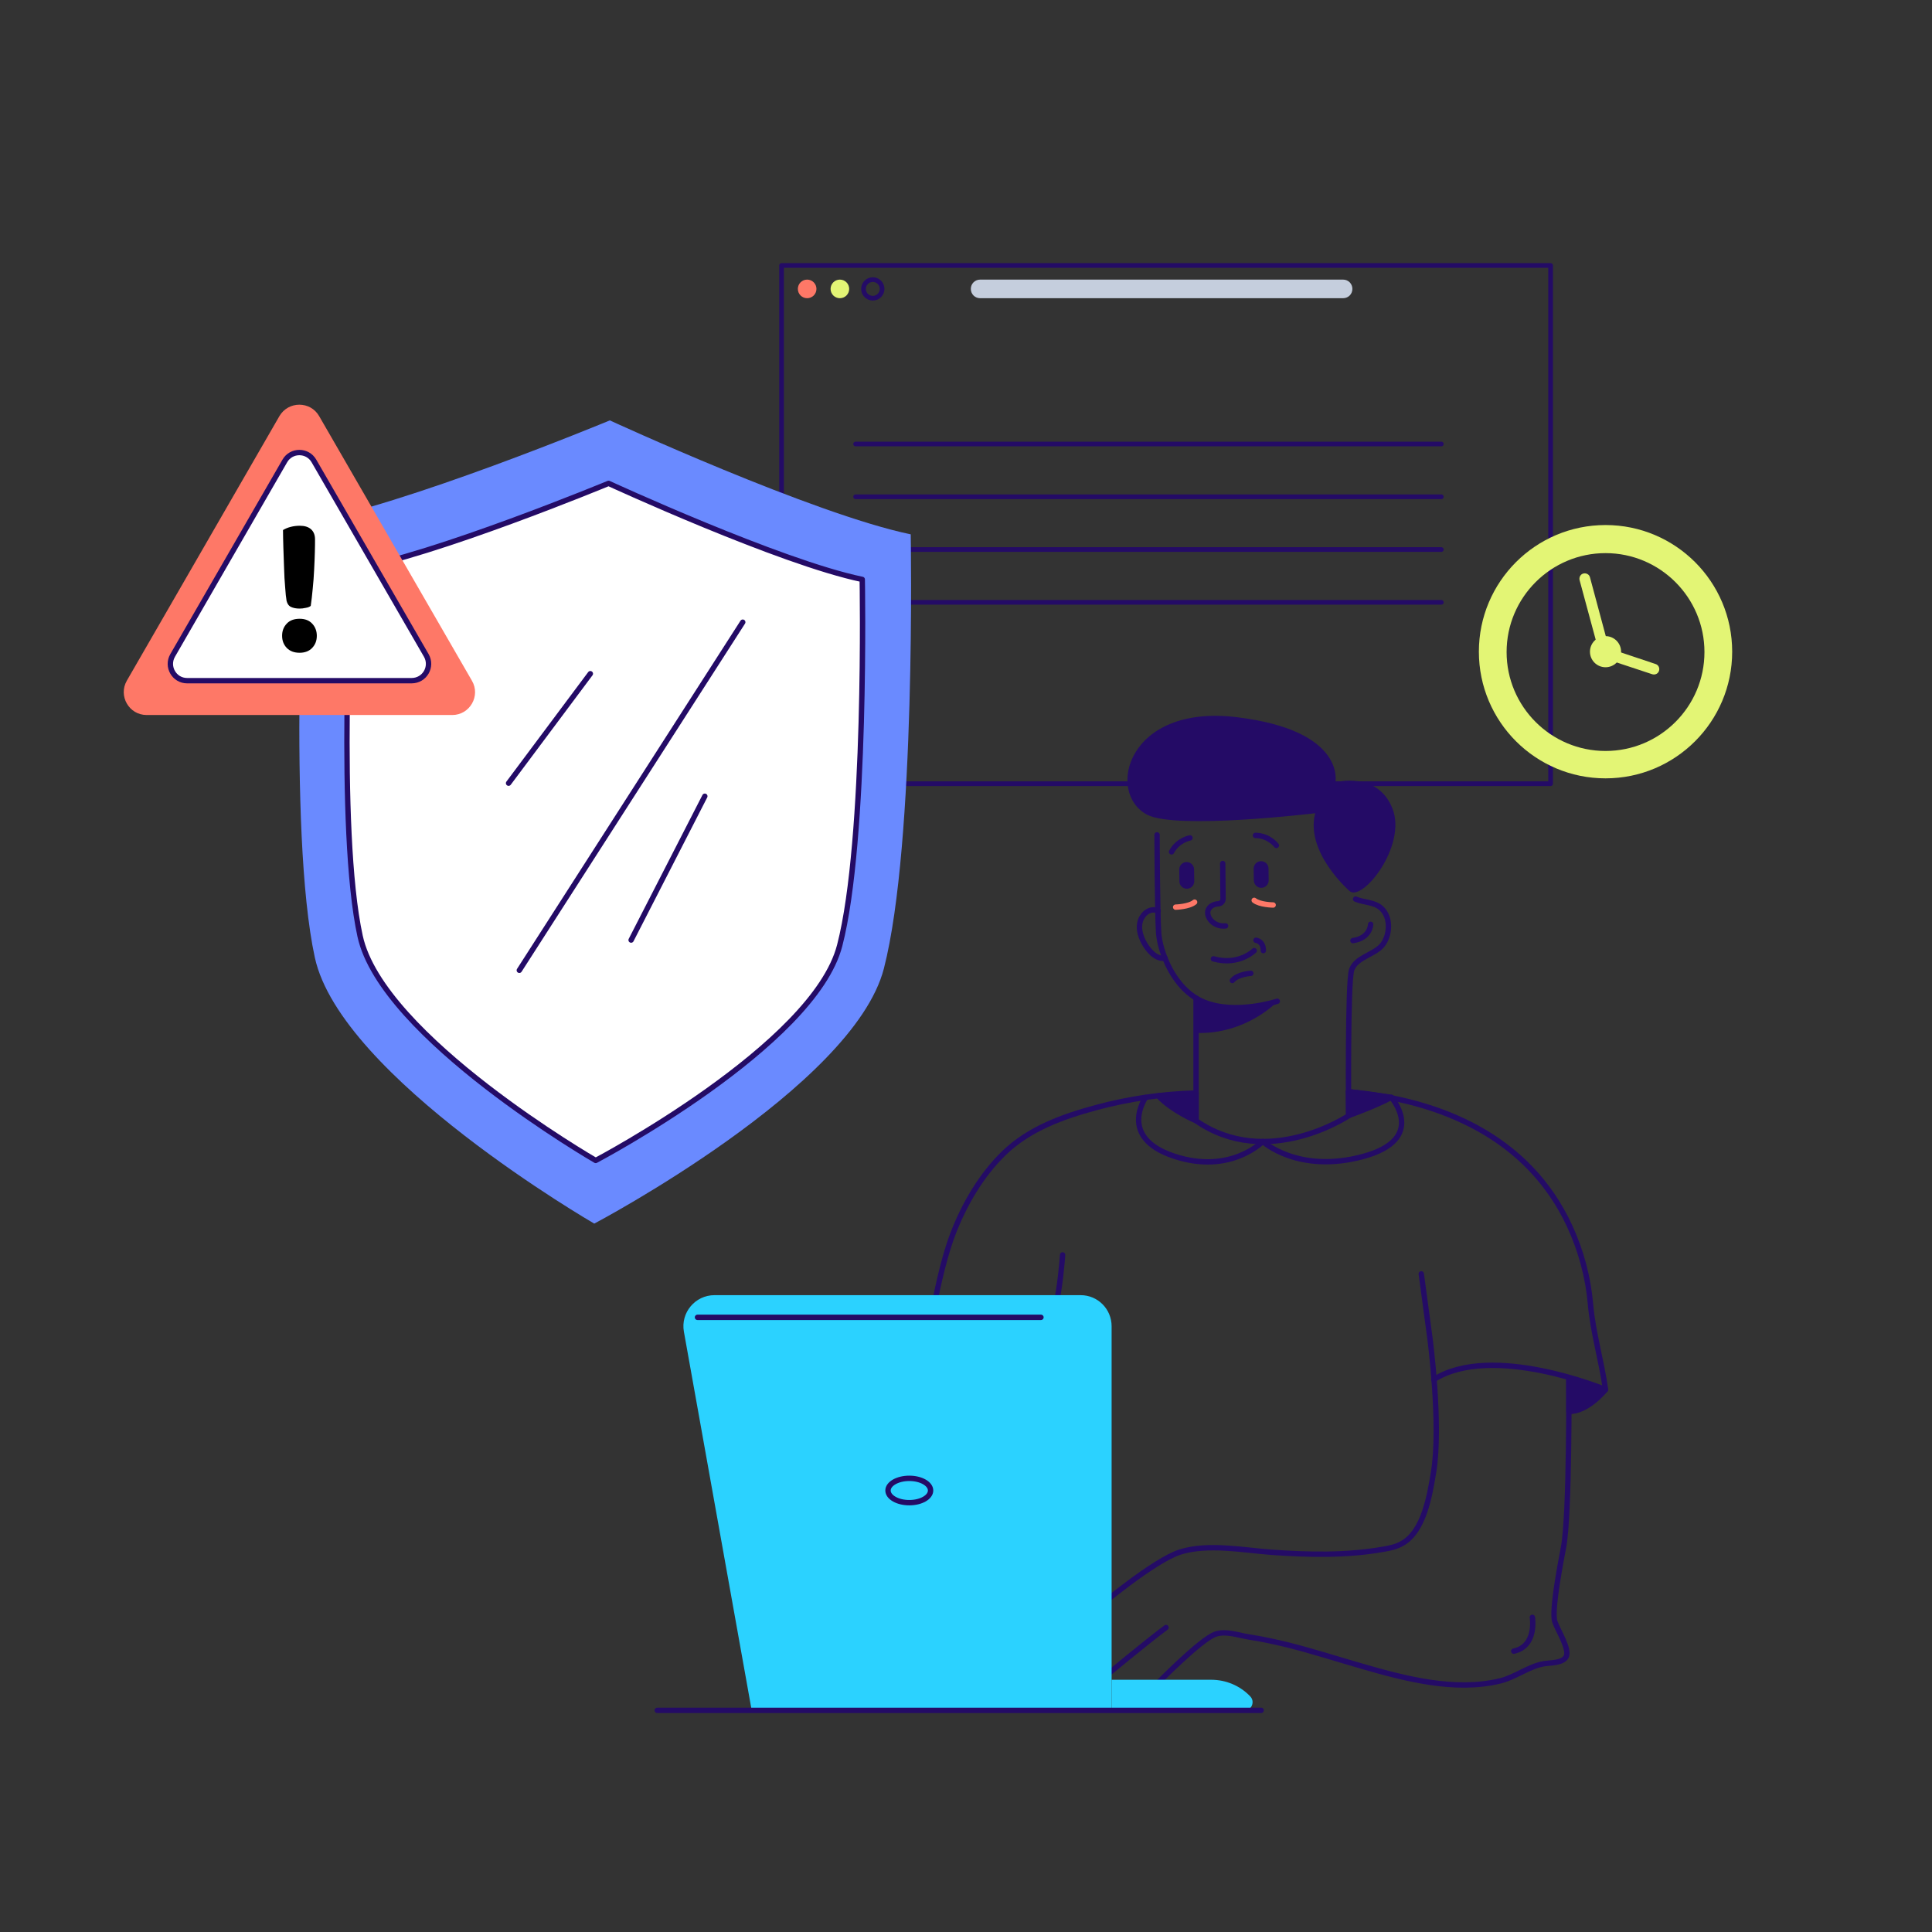 <svg xmlns="http://www.w3.org/2000/svg" xmlns:xlink="http://www.w3.org/1999/xlink" id="Layer_1" x="0px" y="0px" viewBox="0 0 1080 1080" style="enable-background:new 0 0 1080 1080;" xml:space="preserve"><rect x="0" y="0" width="1080" height="1080" fill="#333333" stroke="none"/><style type="text/css">	.st0{fill:none;stroke:#240B66;stroke-width:2.617;stroke-linecap:round;stroke-linejoin:round;stroke-miterlimit:10;}	.st1{fill:#FE7867;}	.st2{fill:#E3F575;}	.st3{fill:#C5CEDD;}	.st4{fill:#240B66;stroke:#240B66;stroke-width:3;stroke-linecap:round;stroke-linejoin:round;stroke-miterlimit:10;}	.st5{fill:none;stroke:#240B66;stroke-width:3;stroke-linecap:round;stroke-linejoin:round;stroke-miterlimit:10;}	.st6{fill:#240B66;}	.st7{fill:none;stroke:#FE7867;stroke-width:3;stroke-linecap:round;stroke-linejoin:round;stroke-miterlimit:10;}	.st8{fill:#2BD2FF;}	.st9{fill:#6A8AFF;}	.st10{fill:#FFFFFF;stroke:#240B66;stroke-width:3;stroke-linecap:round;stroke-linejoin:round;stroke-miterlimit:10;}</style><g>	<g>		<polyline class="st0" points="713.1,438.1 436.9,438.1 436.9,148.4 866.8,148.4 866.8,438.1 713.1,438.1   "></polyline>		<g>			<circle class="st1" cx="451.2" cy="161.5" r="5.2"></circle>			<circle class="st2" cx="469.5" cy="161.5" r="5.2"></circle>			<circle class="st0" cx="487.9" cy="161.5" r="5.2"></circle>		</g>		<path class="st3" d="M750.8,166.7H547.9c-2.9,0-5.2-2.3-5.2-5.2v0c0-2.9,2.3-5.2,5.2-5.2h202.9c2.9,0,5.2,2.3,5.2,5.2v0    C756,164.4,753.7,166.7,750.8,166.7z"></path>	</g>	<line class="st0" x1="478.3" y1="248.2" x2="805.7" y2="248.2"></line>	<line class="st0" x1="478.3" y1="277.7" x2="805.7" y2="277.7"></line>	<line class="st0" x1="478.3" y1="307.2" x2="805.7" y2="307.2"></line>	<line class="st0" x1="478.3" y1="336.7" x2="805.7" y2="336.7"></line></g><g>	<g>		<path class="st4" d="M897.5,776.8c0,0-10,12.5-20.5,12.2l0-18.7L897.5,776.8z"></path>		<g>			<path class="st5" d="M616.9,937.8c0,0,24.1-20,34.9-28"></path>			<path class="st5" d="M613.3,899c0,0,31.9-27,46.7-31.5c15.5-4.7,34.6-1,50.4,0.2c21,1.5,42.3,2,63.1-1.7     c3.6-0.6,7.2-1.4,10.3-3.2c12.2-6.8,15.4-26.9,17.5-39.4c4.5-26.5-2-75.6-2-75.6l-4.8-35.7"></path>			<path class="st5" d="M766.2,516.7c0,0-0.1,7.7-9.9,9.1"></path>			<path class="st6" d="M705.1,496.3L705.1,496.3c2.3,0,4.1-1.9,4.1-4.2l-0.1-6.6c0-2.3-1.9-4.1-4.2-4.1h0c-2.3,0-4.1,1.9-4.1,4.2     l0.1,6.6C701,494.5,702.9,496.4,705.1,496.3z"></path>			<path class="st6" d="M663.5,496.8L663.5,496.8c2.3,0,4.1-1.9,4.1-4.2l-0.1-6.6c0-2.3-1.9-4.1-4.2-4.1l0,0c-2.3,0-4.1,1.9-4.1,4.2     l0.1,6.6C659.3,495,661.2,496.8,663.5,496.8z"></path>			<path class="st5" d="M683.5,482.7l0.2,19.7c0,1.5-1.1,2.7-2.5,2.8c-1.8,0.1-4.1,0.7-5.4,2.7c-2.5,3.6,2.1,10.5,9.3,9.7"></path>			<path class="st5" d="M713.5,472.6c0,0-4-5.5-11.7-5.6"></path>			<path class="st5" d="M665.2,468.4c0,0-6.7,1.1-10.3,7.8"></path>			<path class="st5" d="M647.4,509.2c-4.4-2-8.6,1.5-9.9,5.5c-1.3,4-0.1,8.2,1.8,11.9c2.1,4,6.7,10,12,9"></path>			<path class="st5" d="M706.2,531.4c0,0,0.4-4.9-4.1-5.8"></path>			<path class="st7" d="M711.7,505.9c0,0-7.5-0.1-10.6-2.6"></path>			<path class="st7" d="M657.2,507.1c0,0,7.5-0.2,10.6-2.8"></path>			<path class="st5" d="M757.8,502.6c4.6,2,10.2,1.5,14.2,5c6.1,5.4,4.9,16.3,0.2,21.3c-4.6,4.9-14.2,6.4-16.6,13.2     c-2.4,6.8-1.7,81.6-1.7,81.6s-45.5,30.5-85.3,2.8v-68.5"></path>			<path class="st5" d="M714,559.7c0,0-23.3,7.7-40.9,0.5c-17.6-7.2-24.7-29.1-25.4-38.5c-0.8-11.7-0.9-55-0.9-55"></path>			<path class="st6" d="M714,559.7c0.6-0.1-17.5,18.8-45.4,17.7v-19.4C668.6,557.9,684.1,567.6,714,559.7z"></path>			<path class="st5" d="M701.1,531.4c0,0-8.6,8.6-22.8,4.6"></path>			<path class="st5" d="M699.2,544.1c0,0-7.3,0.4-10.3,4"></path>			<path class="st5" d="M856.6,904.1c0,0,2.7,16.1-10.4,18.9"></path>			<path class="st5" d="M877,770.3c0,0,0.5,76.6-3,94.8s-6.5,36.8-4.8,41.6c1.7,4.8,8.6,15.5,6.2,19.6c-2,3.4-8.9,3.2-12.2,3.7     c-8.5,1.4-16,7.5-24.5,9.6c-25.4,6.2-53.3-1.2-77.8-8.3c-13.8-4-27.5-8.4-41.5-11.9c-7-1.7-14-3.2-21.1-4.3     c-6-0.9-12.8-3.6-18.8-1.6c-8.2,2.7-32.8,27.9-32.8,27.9"></path>			<path class="st5" d="M753.8,610.3c51.9,4.6,100.6,25.4,123.6,75c6.4,13.8,10.4,28.7,11.7,43.8c1.4,16,6.2,31.7,8.4,47.7     c0,0-63.5-26.4-96-5.6"></path>			<path class="st5" d="M522.5,728.5c0,0,3.9-22.2,10.2-38.8c6.4-16.6,15.7-32.6,28.5-45.1c14.3-13.8,32.9-20.4,51.7-25.5     c18.1-4.9,36.9-7.6,55.7-8.1"></path>			<path class="st5" d="M594,701.5c0,1-1.7,21.3-3.8,27.1"></path>			<path class="st8" d="M604.1,724H399.4c-10.8,0-19,9.8-17.1,20.4l37.9,211.7h201.2V903v-79.5v-82.1     C621.4,731.8,613.7,724,604.1,724z"></path>			<line class="st5" x1="389.9" y1="736.4" x2="581.9" y2="736.4"></line>			<ellipse class="st5" cx="508.3" cy="833.2" rx="11.9" ry="6.8"></ellipse>			<path class="st8" d="M621.4,939h55.7c8.2,0,16.1,3.3,21.8,9.3v0c2.8,2.9,0.8,7.9-3.3,7.9h-74.2V939z"></path>			<line class="st5" x1="367.4" y1="956.1" x2="705" y2="956.1"></line>			<path class="st4" d="M753.9,623.6c0,0,15.1-5.4,23.9-10.2l-24-3.2L753.9,623.6z"></path>			<path class="st4" d="M668.6,626.5c0,0-13.2-5.5-21.1-13.9l21.1-1.4L668.6,626.5z"></path>		</g>	</g>	<path class="st5" d="M777.8,613.5c0,0,20.4,23.2-15.9,33c-36.3,9.8-56-8.4-56-8.4s-18,18.7-49.6,8.2   c-31.6-10.5-15.9-32.8-15.9-32.8"></path>	<path class="st6" d="M754.2,497.9c0,0-24.7-21.5-19-43.3c0,0-77.7,9.4-94,0.8c-23.1-12.2-11.2-61.9,50.1-54.5s55.2,36.4,55.2,36.4   s23.6-6.4,31.9,14.7S761,505,754.2,497.9z"></path></g><g>	<path class="st9" d="M509.1,298.7C454.6,287.4,340.9,235,340.9,235s-115.6,48-170.5,57.2c0,0-9.8,172.3,5.6,243.1   c14.6,66.9,156.2,148.7,156.2,148.7S477,607.7,494.1,541.4C512.2,471.2,509.1,298.7,509.1,298.7z M469.4,528.5   C454.9,584.5,333,648.7,333,648.7s-119.4-68.9-131.7-125.3c-13-59.7-4.8-204.9-4.8-204.9c46.3-7.7,143.7-48.2,143.7-48.2   s95.8,44.2,141.8,53.7C482,323.9,484.7,469.4,469.4,528.5z"></path>	<path class="st10" d="M482,323.9c-45.9-9.5-141.8-53.7-141.8-53.7s-97.5,40.4-143.7,48.2c0,0-8.2,145.2,4.8,204.9   C213.6,579.8,333,648.7,333,648.7s122-64.2,136.4-120.2C484.7,469.4,482,323.9,482,323.9z"></path>	<line class="st5" x1="415.2" y1="347.8" x2="290.3" y2="542.4"></line>	<line class="st5" x1="394" y1="445.1" x2="352.8" y2="525.5"></line>	<line class="st5" x1="330" y1="376.6" x2="284.3" y2="437.8"></line></g><g>	<path class="st1" d="M263.8,380.5l-85.4-147.9c-4.9-8.5-17.2-8.5-22.2,0L70.9,380.5C66,389,72.1,399.7,82,399.7h170.8   C262.6,399.7,268.8,389,263.8,380.5z"></path>	<path class="st10" d="M238.3,366.4l-62.8-108.7c-3.6-6.3-12.7-6.3-16.3,0L96.5,366.4c-3.6,6.3,0.9,14.1,8.1,14.1h125.5   C237.4,380.5,241.9,372.7,238.3,366.4z"></path>	<g>		<path d="M157.7,355.4c0-2.8,0.9-5,2.6-6.8c1.7-1.8,4.1-2.7,7.2-2.7c3,0,5.3,0.9,7,2.7c1.7,1.8,2.6,4.1,2.6,6.8    c0,2.8-0.9,5-2.6,6.8c-1.7,1.8-4.1,2.7-7,2.7c-3.1,0-5.4-0.9-7.2-2.7C158.6,360.4,157.7,358.2,157.7,355.4z M176.1,301.5    c0,1.7,0,4.2-0.1,7.2c-0.1,3.1-0.2,6.4-0.4,9.9c-0.2,3.5-0.4,7.1-0.8,10.6c-0.3,3.5-0.7,6.7-1.1,9.5c-0.6,0.5-1.5,0.9-2.8,1.1    c-1.3,0.3-2.4,0.4-3.4,0.4c-1.9,0-3.5-0.3-4.8-0.9c-1.3-0.6-2.1-1.8-2.5-3.4c-0.3-1.7-0.6-4.3-0.8-7.6c-0.3-3.3-0.5-6.9-0.6-10.7    c-0.1-3.8-0.3-7.6-0.4-11.4c-0.1-3.8-0.2-7.1-0.2-9.9c1.3-0.8,2.8-1.4,4.4-1.8c1.6-0.4,3.3-0.6,5-0.6c2.6,0,4.7,0.6,6.2,1.9    C175.3,297.1,176.1,299,176.1,301.5z"></path>	</g></g><g>	<path class="st2" d="M897.5,293.5c-39.1,0-70.8,31.7-70.8,70.8c0,39.1,31.7,70.8,70.8,70.8s70.8-31.7,70.8-70.8   C968.3,325.2,936.6,293.5,897.5,293.5z M897.5,419.8c-30.5,0-55.3-24.8-55.3-55.3s24.8-55.3,55.3-55.3c30.5,0,55.3,24.8,55.3,55.3   S928,419.8,897.5,419.8z"></path>	<g>		<circle class="st2" cx="897.5" cy="364.3" r="8.7"></circle>		<g>			<path class="st2" d="M896.1,367.8c-0.9-0.3-1.6-1.1-1.9-2.1l-11.2-41.4c-0.4-1.6,0.5-3.3,2.1-3.7c1.6-0.4,3.3,0.5,3.7,2.1     l10.7,39.8l26,8.7c1.6,0.5,2.4,2.2,1.9,3.8c-0.5,1.6-2.2,2.4-3.8,1.9L896.1,367.8C896.2,367.8,896.2,367.8,896.1,367.8z"></path>		</g>	</g></g></svg>